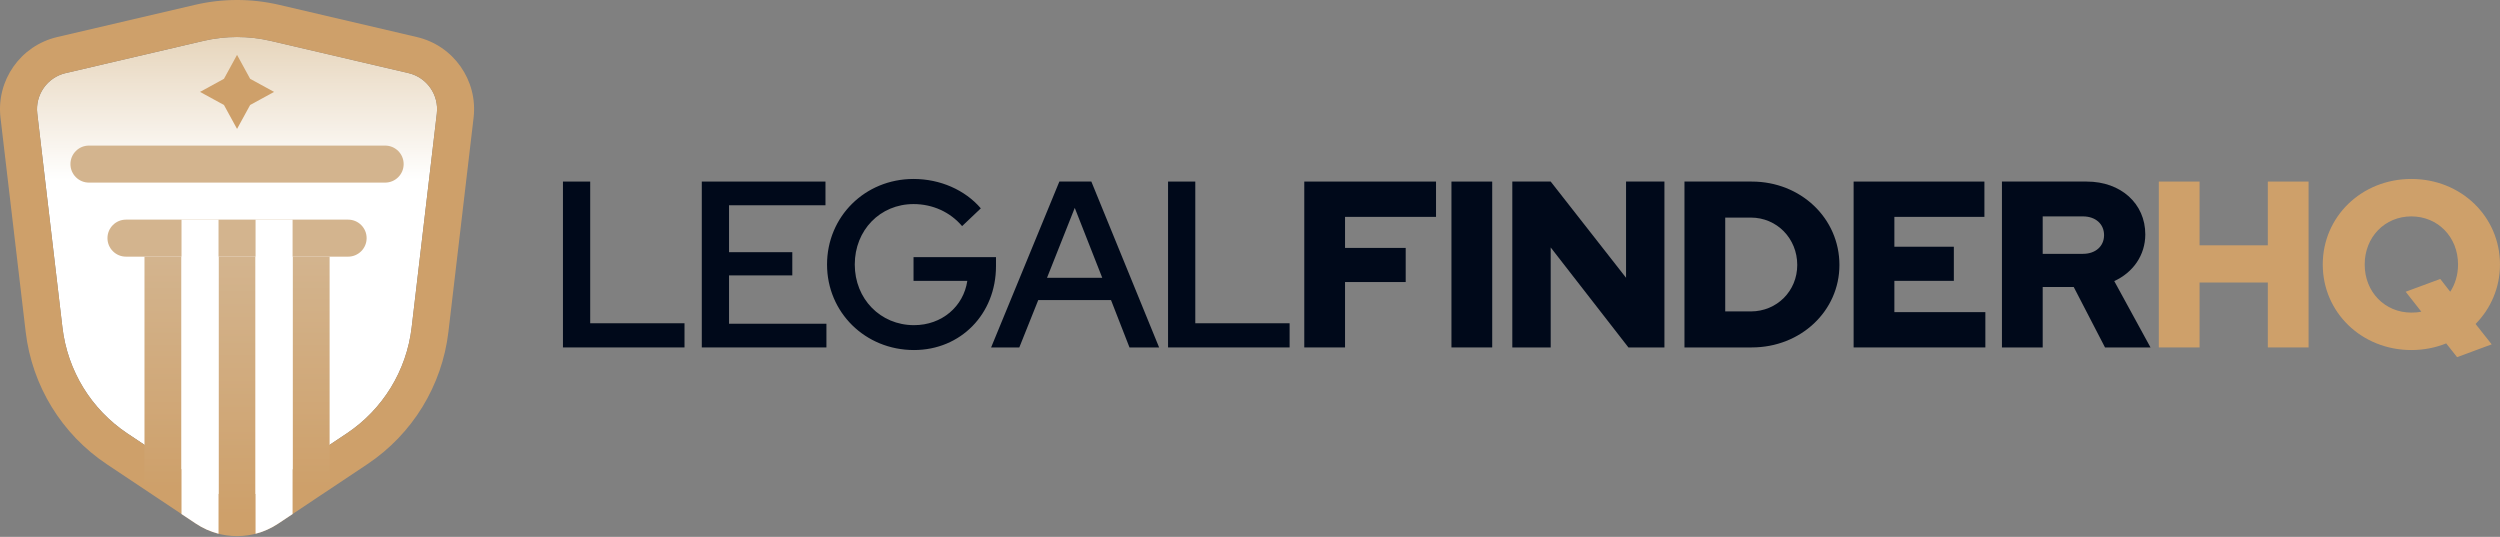 <svg width="2701" height="580" viewBox="0 0 2701 580" fill="none" xmlns="http://www.w3.org/2000/svg">
<rect x="0" y="0" width="2701" height="580" fill="#808080" stroke="none"/>
<path fill-rule="evenodd" clip-rule="evenodd" d="M40.279 122.603C37.903 102.389 51.082 83.614 70.9 78.981L219.686 44.2C243.643 38.6 268.57 38.6 292.527 44.2L441.312 78.981C461.131 83.614 474.31 102.389 471.934 122.603L444.741 353.857C439.263 400.444 413.617 442.28 374.588 468.299L278.295 532.495C264.859 541.452 247.354 541.452 233.918 532.495L137.625 468.299C98.596 442.28 72.95 400.443 67.472 353.857L40.279 122.603Z" fill="url(#paint0_linear_11_21)"/>
<path fill-rule="evenodd" clip-rule="evenodd" d="M61.795 40.031L210.58 5.25C240.527 -1.75 271.685 -1.75 301.632 5.25L450.417 40.031C490.054 49.297 516.413 86.848 511.66 127.274L484.467 358.528C477.62 416.762 445.563 469.057 396.776 501.582L300.482 565.777C273.61 583.692 238.602 583.692 211.73 565.777L115.437 501.582C66.65 469.057 34.593 416.761 27.745 358.528L0.553 127.274C-4.201 86.848 22.159 49.297 61.795 40.031ZM70.9 78.981C51.082 83.614 37.902 102.389 40.279 122.603L67.472 353.857C72.95 400.443 98.595 442.28 137.625 468.299L233.918 532.495C247.354 541.452 264.858 541.452 278.294 532.495L374.588 468.299C413.617 442.28 439.263 400.444 444.741 353.857L471.933 122.603C474.31 102.389 461.13 83.614 441.312 78.981L292.527 44.2C268.57 38.6 243.643 38.6 219.686 44.2L70.9 78.981Z" fill="#CEA06A"/>
<path d="M156.106 527.287L156.106 277.287L196.106 277.287L196.106 527.287L156.106 527.287Z" fill="url(#paint1_linear_11_21)"/>
<path d="M236.106 557.287L236.106 277.287L276.106 277.287L276.106 557.287L236.106 557.287Z" fill="url(#paint2_linear_11_21)"/>
<path d="M316.106 527.287L316.106 277.287L356.106 277.287L356.106 527.287L316.106 527.287Z" fill="url(#paint3_linear_11_21)"/>
<path d="M116.106 257.287C116.106 246.241 125.061 237.287 136.106 237.287H376.106C387.152 237.287 396.106 246.241 396.106 257.287V257.287C396.106 268.333 387.152 277.287 376.106 277.287H136.106C125.061 277.287 116.106 268.333 116.106 257.287V257.287Z" fill="#D3B48E"/>
<path d="M76.106 177.287C76.106 166.241 85.061 157.287 96.106 157.287H416.106C427.152 157.287 436.106 166.241 436.106 177.287V177.287C436.106 188.333 427.152 197.287 416.106 197.287H96.106C85.061 197.287 76.106 188.333 76.106 177.287V177.287Z" fill="#D3B48E"/>
<path d="M236.106 576.676C227.576 574.475 219.328 570.842 211.73 565.777L196.106 555.361L196.106 237.287H236.106L236.106 576.676Z" fill="white"/>
<path d="M316.106 555.361L300.482 565.777C292.885 570.842 284.637 574.475 276.106 576.676V237.287H316.106V555.361Z" fill="white"/>
<path d="M256.106 59.287L270.249 85.145L296.106 99.287L270.249 113.429L256.106 139.287L241.964 113.429L216.106 99.287L241.964 85.145L256.106 59.287Z" fill="#CEA06A"/>
<path d="M608.213 375.366V196.166H637.653V349.254H739.541V375.366H608.213Z" fill="#00091A"/>
<path d="M758.213 375.366V196.166H891.845V221.766H787.653V272.454H856.005V297.542H787.653V349.766H892.869V375.366H758.213Z" fill="#00091A"/>
<path d="M987.491 378.182C934.755 378.182 893.539 337.478 893.539 285.766C893.539 234.054 934.499 193.35 986.979 193.35C1015.65 193.35 1042.53 205.126 1059.68 225.094L1039.46 244.294C1026.4 228.934 1007.46 220.486 986.979 220.486C950.883 220.486 923.491 248.646 923.491 285.766C923.491 322.886 951.139 351.302 987.491 351.302C1017.7 351.302 1040.99 331.078 1045.09 303.43H986.979V277.83H1076.07V287.558C1076.07 339.27 1037.92 378.182 987.491 378.182Z" fill="#00091A"/>
<path d="M1070.8 375.366L1144.53 196.166H1179.09L1252.3 375.366H1220.3L1200.33 324.166H1121.74L1101.26 375.366H1070.8ZM1131.21 300.102H1190.86L1161.17 224.582L1131.21 300.102Z" fill="#00091A"/>
<path d="M1261.96 375.366V196.166H1291.4V349.254H1393.29V375.366H1261.96Z" fill="#00091A"/>
<path d="M1409.15 375.366V196.166H1551.48V234.31H1453.18V267.846H1518.71V304.71H1453.18V375.366H1409.15Z" fill="#00091A"/>
<path d="M1568.15 375.366V196.166H1612.18V375.366H1568.15Z" fill="#00091A"/>
<path d="M1633.9 375.366V196.166H1675.37L1756.78 300.102V196.166H1798.25V375.366H1759.34L1675.37 267.334V375.366H1633.9Z" fill="#00091A"/>
<path d="M1819.9 375.366V196.166H1892.6C1945.59 196.166 1987.32 235.846 1987.32 286.278C1987.32 335.942 1945.59 375.366 1892.6 375.366H1819.9ZM1863.93 336.454H1891.58C1919.74 336.454 1941.75 314.438 1941.75 286.278C1941.75 257.606 1919.74 235.078 1891.58 235.078H1863.93V336.454Z" fill="#00091A"/>
<path d="M2002.65 375.366V196.166H2143.96V234.31H2046.68V266.566H2110.93V303.43H2046.68V337.222H2144.98V375.366H2002.65Z" fill="#00091A"/>
<path d="M2162.9 375.366V196.166H2254.54C2291.41 196.166 2317.78 219.974 2317.78 253.254C2317.78 275.782 2304.46 294.47 2284.24 303.686L2323.41 375.366H2274.26L2240.46 310.086H2206.93V375.366H2162.9ZM2206.93 274.246H2250.45C2264.02 274.246 2273.23 266.054 2273.23 254.022C2273.23 241.99 2264.02 233.798 2250.45 233.798H2206.93V274.246Z" fill="#00091A"/>
<path d="M2332.4 375.366V196.166H2376.43V265.03H2450.16V196.166H2494.19V375.366H2450.16V305.222H2376.43V375.366H2332.4Z" fill="#CEA06A"/>
<path d="M2654.65 385.862L2642.87 371.014C2631.35 375.622 2618.81 378.182 2605.24 378.182C2551.48 378.182 2509.5 337.478 2509.5 285.766C2509.5 234.054 2551.48 193.35 2605.24 193.35C2659 193.35 2700.98 234.054 2700.98 285.766C2700.98 310.854 2691 333.382 2674.62 350.022L2692.02 372.038L2654.65 385.862ZM2605.24 337.734C2608.82 337.734 2612.41 337.478 2615.99 336.71L2599.1 315.206L2636.47 301.382L2647.22 315.206C2652.6 307.014 2655.67 296.774 2655.67 285.766C2655.67 256.07 2633.91 233.798 2605.24 233.798C2576.57 233.798 2554.81 256.07 2554.81 285.766C2554.81 315.462 2576.57 337.734 2605.24 337.734Z" fill="#CEA06A"/>
<defs>
<linearGradient id="paint0_linear_11_21" x1="256.106" y1="35.686" x2="256.106" y2="547.287" gradientUnits="userSpaceOnUse">
<stop stop-color="#E6D4BA"/>
<stop offset="0.312" stop-color="white"/>
</linearGradient>
<linearGradient id="paint1_linear_11_21" x1="196.106" y1="527.287" x2="196.106" y2="279.787" gradientUnits="userSpaceOnUse">
<stop stop-color="#CEA06A"/>
<stop offset="1" stop-color="#D3B48E"/>
</linearGradient>
<linearGradient id="paint2_linear_11_21" x1="276.106" y1="557.287" x2="276.106" y2="280.087" gradientUnits="userSpaceOnUse">
<stop stop-color="#CEA06A"/>
<stop offset="1" stop-color="#D3B48E"/>
</linearGradient>
<linearGradient id="paint3_linear_11_21" x1="356.106" y1="527.287" x2="356.106" y2="279.787" gradientUnits="userSpaceOnUse">
<stop stop-color="#CEA06A"/>
<stop offset="1" stop-color="#D3B48E"/>
</linearGradient>
</defs>
</svg>
